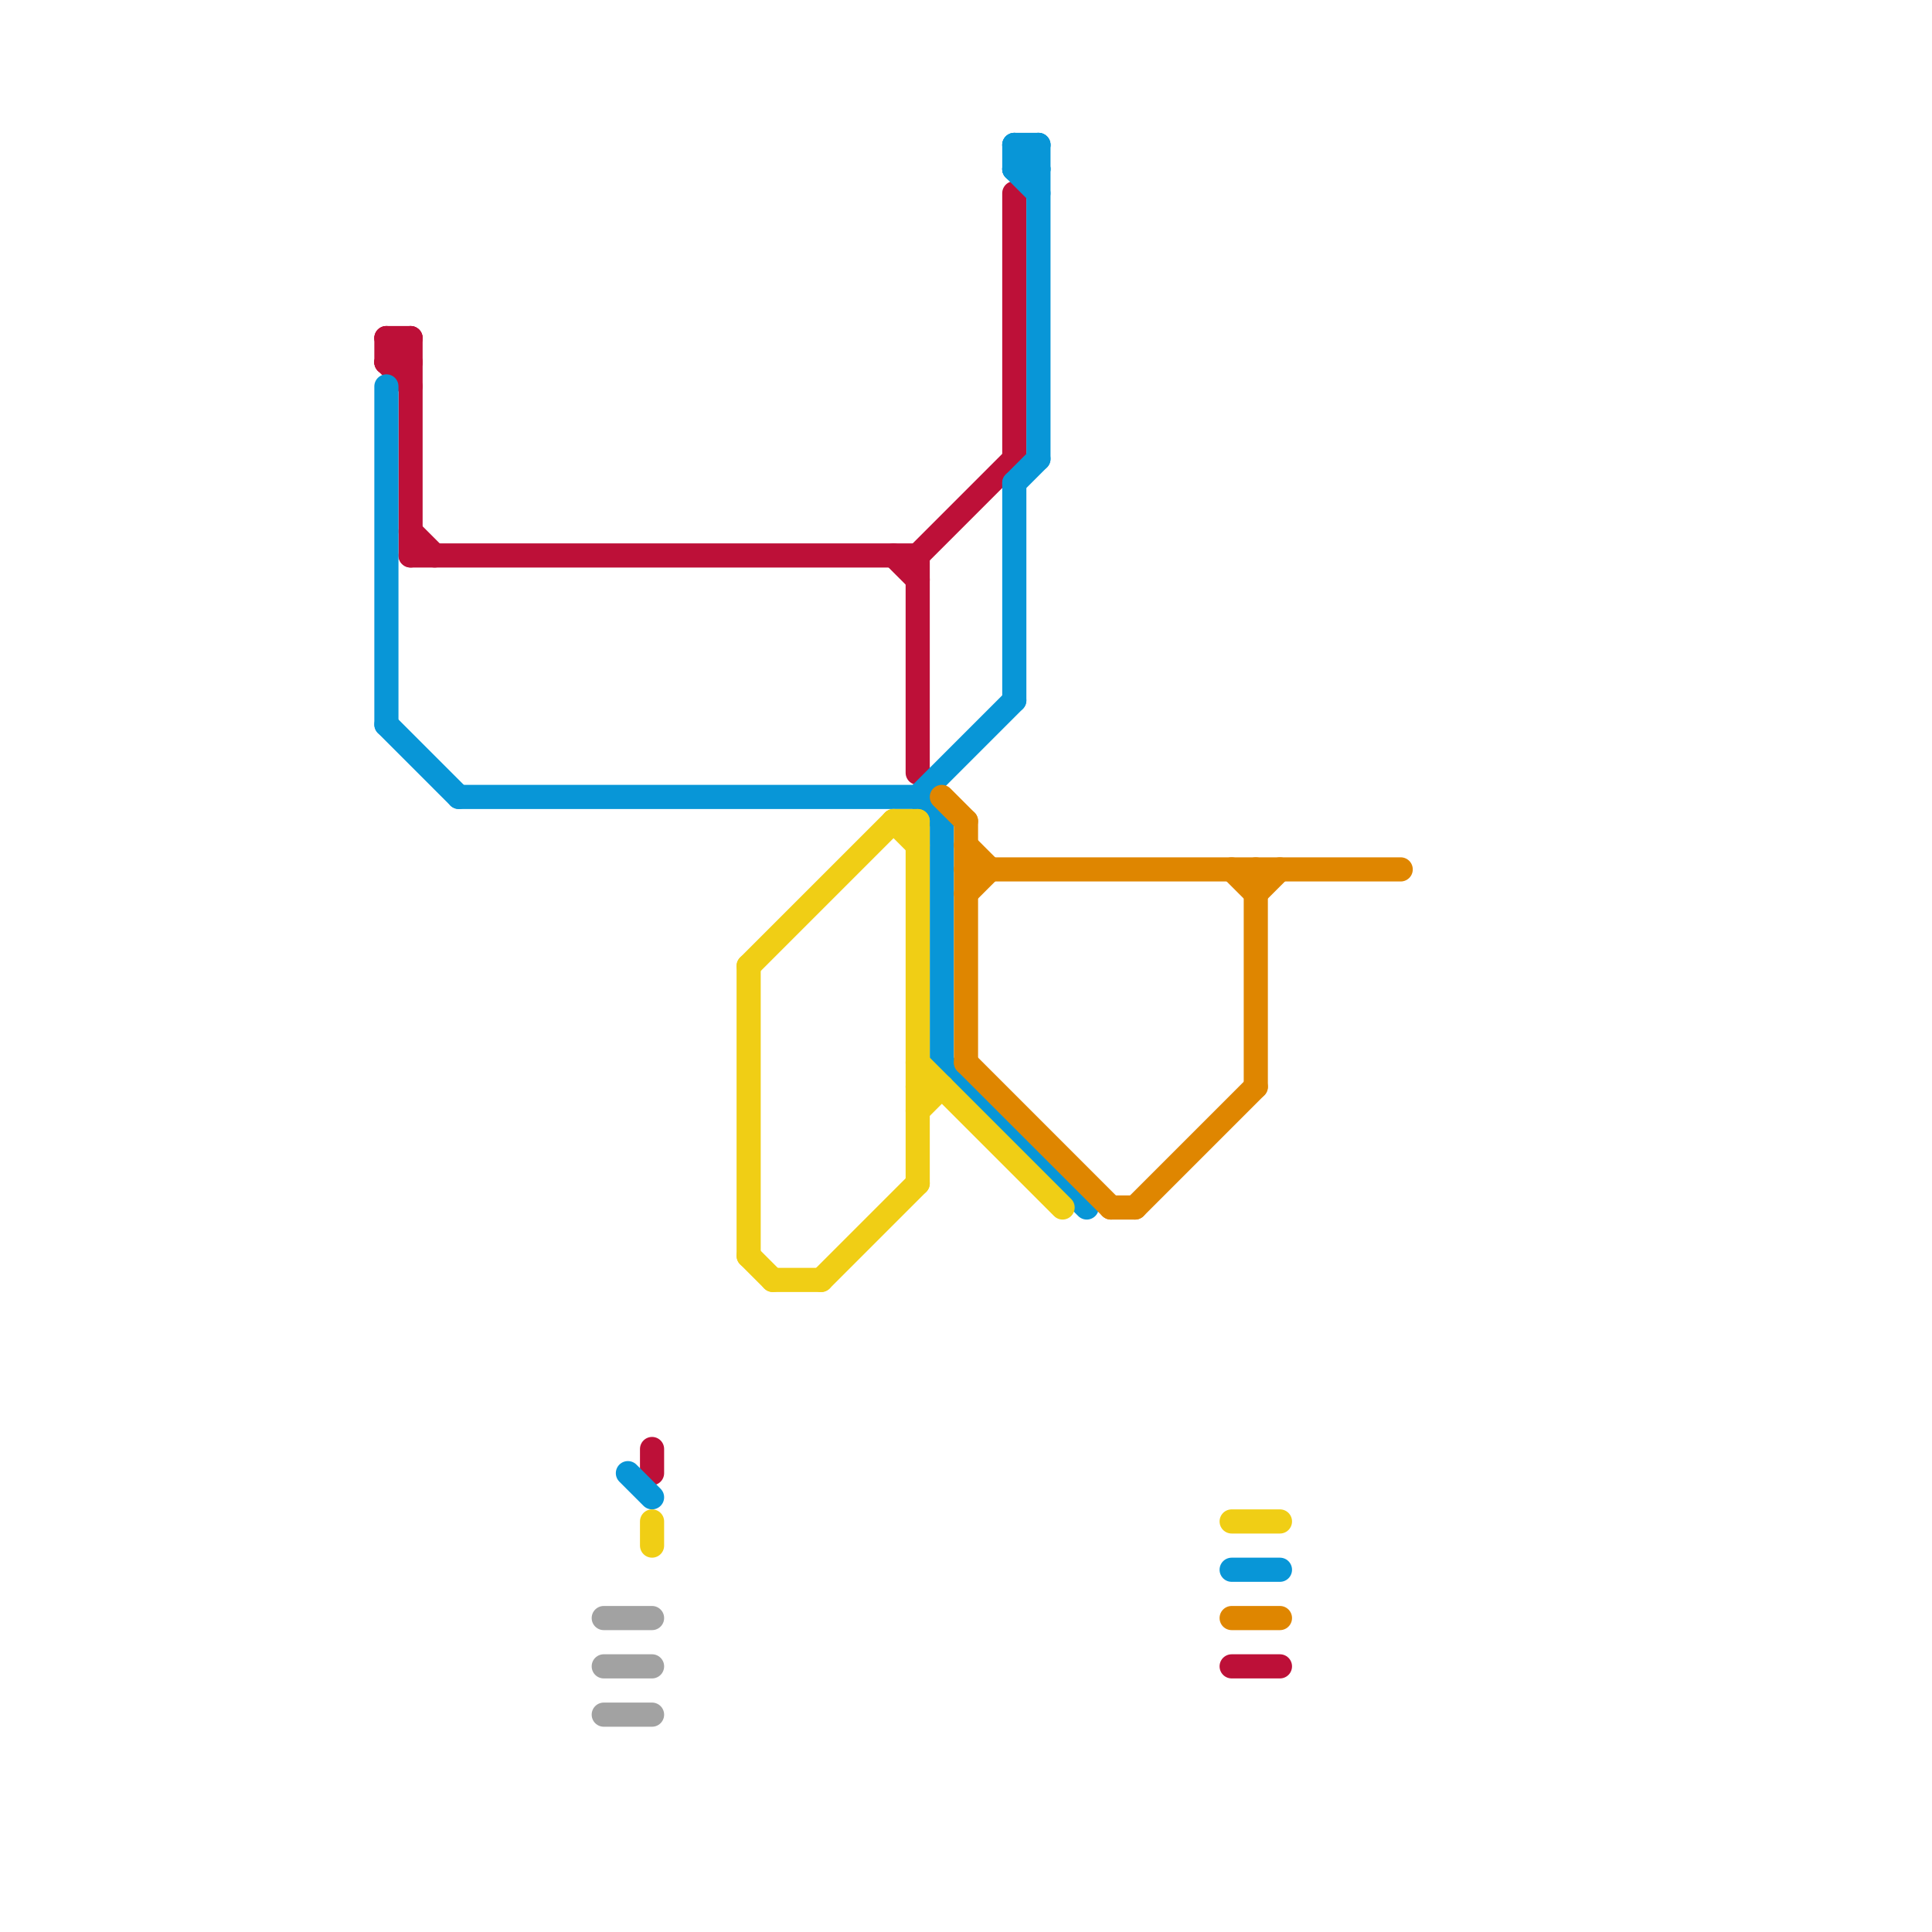 
<svg version="1.1" xmlns="http://www.w3.org/2000/svg" viewBox="0 0 80 80">
<style>text { font: 1px Helvetica; font-weight: 600; white-space: pre; dominant-baseline: central; } line { stroke-width: 1; fill: none; stroke-linecap: round; stroke-linejoin: round; } .c0 { stroke: #bd1038 } .c1 { stroke: #0896d7 } .c2 { stroke: #a2a2a2 } .c3 { stroke: #f0ce15 } .c4 { stroke: #df8600 }</style><defs><g id="wm-xf"><circle r="1.2" fill="#000"/><circle r="0.9" fill="#fff"/><circle r="0.6" fill="#000"/><circle r="0.3" fill="#fff"/></g><g id="wm"><circle r="0.6" fill="#000"/><circle r="0.3" fill="#fff"/></g></defs><line class="c0" x1="38" y1="23" x2="42" y2="19"/><line class="c0" x1="16" y1="15" x2="17" y2="14"/><line class="c0" x1="42" y1="8" x2="42" y2="19"/><line class="c0" x1="17" y1="22" x2="18" y2="23"/><line class="c0" x1="17" y1="23" x2="38" y2="23"/><line class="c0" x1="51" y1="69" x2="53" y2="69"/><line class="c0" x1="16" y1="14" x2="16" y2="15"/><line class="c0" x1="17" y1="14" x2="17" y2="23"/><line class="c0" x1="16" y1="14" x2="17" y2="15"/><line class="c0" x1="37" y1="23" x2="38" y2="24"/><line class="c0" x1="16" y1="15" x2="17" y2="16"/><line class="c0" x1="16" y1="14" x2="17" y2="14"/><line class="c0" x1="27" y1="60" x2="27" y2="61"/><line class="c0" x1="16" y1="15" x2="17" y2="15"/><line class="c0" x1="38" y1="23" x2="38" y2="32"/><line class="c1" x1="19" y1="33" x2="38" y2="33"/><line class="c1" x1="16" y1="16" x2="16" y2="30"/><line class="c1" x1="42" y1="6" x2="43" y2="7"/><line class="c1" x1="43" y1="6" x2="43" y2="19"/><line class="c1" x1="42" y1="7" x2="43" y2="8"/><line class="c1" x1="42" y1="20" x2="42" y2="29"/><line class="c1" x1="16" y1="30" x2="19" y2="33"/><line class="c1" x1="39" y1="34" x2="39" y2="44"/><line class="c1" x1="38" y1="33" x2="39" y2="34"/><line class="c1" x1="42" y1="7" x2="43" y2="7"/><line class="c1" x1="42" y1="6" x2="43" y2="6"/><line class="c1" x1="42" y1="6" x2="42" y2="7"/><line class="c1" x1="39" y1="44" x2="45" y2="50"/><line class="c1" x1="51" y1="65" x2="53" y2="65"/><line class="c1" x1="26" y1="61" x2="27" y2="62"/><line class="c1" x1="38" y1="33" x2="42" y2="29"/><line class="c1" x1="42" y1="7" x2="43" y2="6"/><line class="c1" x1="42" y1="20" x2="43" y2="19"/><line class="c2" x1="25" y1="69" x2="27" y2="69"/><line class="c2" x1="25" y1="67" x2="27" y2="67"/><line class="c2" x1="25" y1="71" x2="27" y2="71"/><line class="c3" x1="32" y1="53" x2="34" y2="53"/><line class="c3" x1="38" y1="34" x2="38" y2="49"/><line class="c3" x1="38" y1="46" x2="39" y2="45"/><line class="c3" x1="38" y1="45" x2="39" y2="45"/><line class="c3" x1="31" y1="40" x2="31" y2="52"/><line class="c3" x1="37" y1="34" x2="38" y2="35"/><line class="c3" x1="34" y1="53" x2="38" y2="49"/><line class="c3" x1="37" y1="34" x2="38" y2="34"/><line class="c3" x1="51" y1="63" x2="53" y2="63"/><line class="c3" x1="27" y1="63" x2="27" y2="64"/><line class="c3" x1="31" y1="40" x2="37" y2="34"/><line class="c3" x1="38" y1="44" x2="44" y2="50"/><line class="c3" x1="31" y1="52" x2="32" y2="53"/><line class="c4" x1="47" y1="50" x2="52" y2="45"/><line class="c4" x1="51" y1="36" x2="52" y2="37"/><line class="c4" x1="40" y1="44" x2="46" y2="50"/><line class="c4" x1="40" y1="34" x2="40" y2="44"/><line class="c4" x1="52" y1="36" x2="52" y2="45"/><line class="c4" x1="40" y1="37" x2="41" y2="36"/><line class="c4" x1="52" y1="37" x2="53" y2="36"/><line class="c4" x1="40" y1="35" x2="41" y2="36"/><line class="c4" x1="46" y1="50" x2="47" y2="50"/><line class="c4" x1="51" y1="67" x2="53" y2="67"/><line class="c4" x1="39" y1="33" x2="40" y2="34"/><line class="c4" x1="40" y1="36" x2="58" y2="36"/>
</svg>
